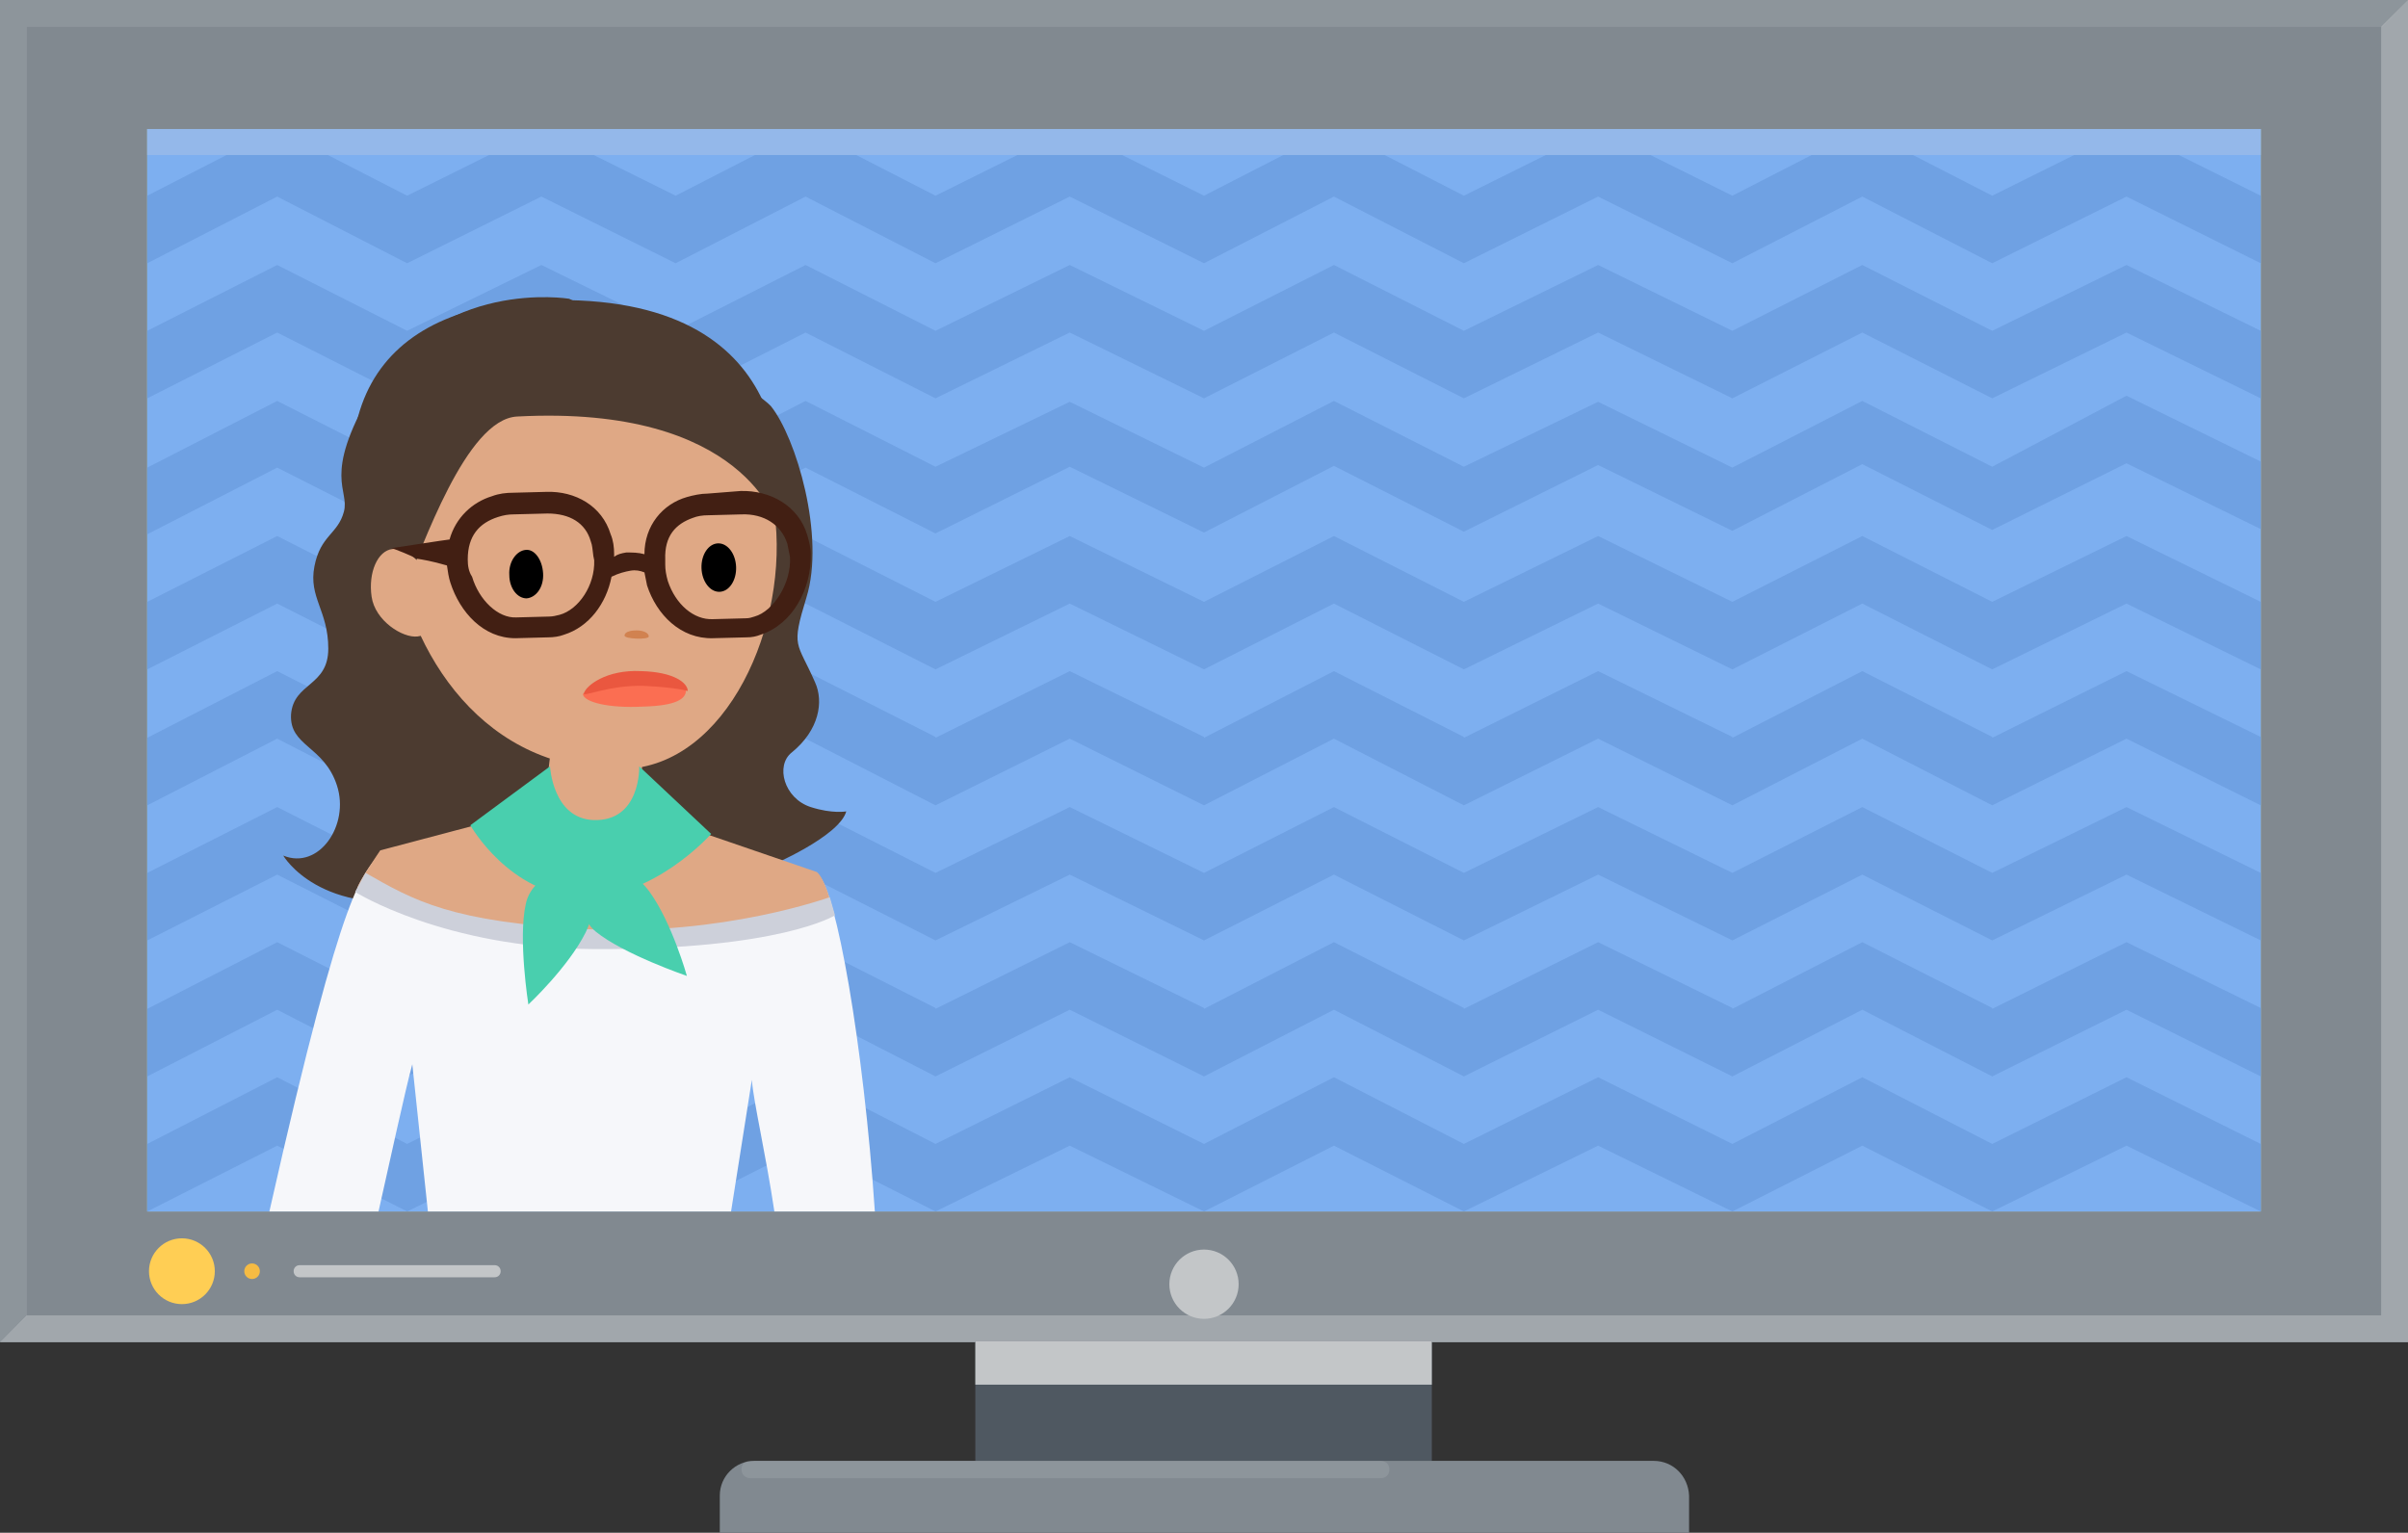 <svg version="1.1" xmlns="http://www.w3.org/2000/svg" x="0px" y="0px" width="278px" height="177px" viewBox="0 0 278 177" xml:space="preserve"><rect x="0" y="0" width="278" height="177" fill="#333333" stroke="none"/><style type="text/css">.st0{fill:#818990;} .st1{opacity:0.5;fill:#C3C6C8;} .st2{opacity:0.1;fill:#FFFFFF;} .st3{fill:#4F5861;} .st4{fill:#C3C6C8;} .st5{fill:#B6ECDF;} .st6{fill:#F6BB43;} .st7{fill:#FFCE54;} .st8{fill:#7DAFF0;} .st9{fill:#6FA1E3;} .st10{fill:#94B8EA;} .st11{fill:#4C3B30;} .st12{fill:#F6F7FA;} .st13{fill:#DFA885;} .st14{fill:#FB6E52;} .st15{fill:#EA573F;} .st16{fill:#421F13;} .st17{fill:#D18250;} .st18{fill:#CDD0DA;} .st19{fill:#49CFAE;}</style><g id="TV03"><path class="st0" d="M0 0h278v155H0z"/><path class="st1" d="M274.9 151.9V3.1L278 0v155H0l3.1-3.1z"/><path class="st2" d="M278 0l-3 3.1H3.1V152L0 155V0z"/><path class="st3" d="M112.6 154.9h52.7v13.8h-52.7z"/><path class="st4" d="M112.6 154.9h52.7v5h-52.7z"/><path class="st0" d="M190.9 168.7H87.1c-2.2 0-4 1.8-4 4v4.3H195v-4.3c-.1-2.2-1.8-4-4.1-4z"/><path class="st2" d="M86.6 170.7h72.8c.6 0 1-.4 1-1s-.4-1-1-1H86.6c-.6 0-1 .4-1 1s.5 1 1 1z"/><circle class="st4" cx="139" cy="148.3" r="4"/><path class="st5" d="M17 14.9h244v125H17z"/><path class="st1" d="M17 14.9h244v3H17z"/><path class="st4" d="M34.6 147.5h22.5c.4 0 .7-.3.7-.7 0-.4-.3-.7-.7-.7H34.6c-.4 0-.7.3-.7.7 0 .4.3.7.7.7z"/><circle class="st6" cx="29.1" cy="146.8" r="0.9"/><circle class="st7" cx="21" cy="146.8" r="3.8"/><g><path class="st8" d="M17 14.9h244v125H17z"/><path class="st9" d="M245.5 14.9L230 22.6l-15-7.7-15 7.7-15.5-7.7-15.5 7.7-15-7.7-15 7.7-15.5-7.7-15.5 7.7-15-7.7-15 7.7-15.5-7.7L47 22.6l-15-7.7-15 7.7v7.8l15-7.7 15 7.7 15.5-7.7L78 30.4l15-7.7 15 7.7 15.5-7.7 15.5 7.7 15-7.7 15 7.7 15.5-7.7 15.5 7.7 15-7.7 15 7.7 15.5-7.7 15.5 7.7v-7.8zM245.5 30.6L230 38.2l-15-7.6-15 7.6-15.5-7.6-15.5 7.6-15-7.6-15 7.6-15.5-7.6-15.5 7.6-15-7.6-15 7.6-15.5-7.6L47 38.2l-15-7.6-15 7.6V46l15-7.6L47 46l15.5-7.6L78 46l15-7.6 15 7.6 15.5-7.6L139 46l15-7.6 15 7.6 15.5-7.6L200 46l15-7.6 15 7.6 15.5-7.6L261 46v-7.8z"/><path class="st9" d="M17 61.7L32 54l15 7.6L62.5 54 78 61.7 93 54l15 7.6 15.5-7.7 15.5 7.6 15-7.7 15 7.6 15.5-7.7 15.5 7.6 15-7.7 15 7.6 15.5-7.7 15.5 7.6v-7.8l-15.5-7.6-15.5 8.2-15-7.6-15 7.7-15.5-7.6-15.5 7.5-15-7.6-15 7.7-15.5-7.6-15.5 7.5-15-7.6L78 54l-15.5-7.6L47 53.9l-15-7.6L17 54v7.7zM245.5 61.9L230 69.5l-15-7.6-15 7.6-15.5-7.6-15.5 7.6-15-7.6-15 7.6-15.5-7.6-15.5 7.6-15-7.6-15 7.6-15.5-7.6L47 69.5l-15-7.6-15 7.6v7.8l15-7.6 15 7.6 15.5-7.6L78 77.3l15-7.6 15 7.6 15.5-7.6 15.5 7.6 15-7.6 15 7.6 15.5-7.6 15.5 7.6 15-7.6 15 7.6 15.5-7.6 15.5 7.6v-7.8zM245.5 77.5L230 85.2v-.1l-15-7.6-15 7.7v-.1l-15.5-7.6-15.5 7.7v-.1l-15-7.6-15 7.7v-.1l-15.5-7.6-15.5 7.7v-.1l-15-7.6-15 7.7v-.1l-15.5-7.6L47 85.2v-.1l-15-7.6-15 7.7V93l15-7.7L47 93l15.5-7.7L78 93l15-7.7 15 7.7 15.5-7.7L139 93l15-7.7 15 7.7 15.5-7.7L200 93l15-7.7 15 7.7 15.5-7.7L261 93v-7.9zM245.5 93.2l-15.5 7.6-15-7.6-15 7.6-15.5-7.6-15.5 7.6-15-7.6-15 7.6-15.5-7.6-15.5 7.6-15-7.6-15 7.6-15.5-7.6-15.5 7.6-15-7.6-15 7.6v7.8l15-7.6 15 7.6 15.5-7.6 15.5 7.6 15-7.6 15 7.6 15.5-7.6 15.5 7.6 15-7.6 15 7.6 15.5-7.6 15.5 7.6 15-7.6 15 7.6 15.5-7.6 15.5 7.6v-7.8zM245.5 108.8l-15.5 7.7v-.1l-15-7.6-15 7.7v-.1l-15.5-7.6-15.5 7.7v-.1l-15-7.6-15 7.7v-.1l-15.5-7.6-15.5 7.7v-.1l-15-7.6-15 7.7v-.1l-15.5-7.6-15.5 7.7v-.1l-15-7.6-15 7.7v7.8l15-7.7 15 7.7 15.5-7.7 15.5 7.7 15-7.7 15 7.7 15.5-7.7 15.5 7.7 15-7.7 15 7.7 15.5-7.7 15.5 7.7 15-7.7 15 7.7 15.5-7.7 15.5 7.7v-7.9zM245.5 124.4l-15.5 7.7-15-7.7-15 7.7-15.5-7.7-15.5 7.7-15-7.7-15 7.7-15.5-7.7-15.5 7.7-15-7.7-15 7.7-15.5-7.7-15.5 7.7-15-7.7-15 7.7v7.8l15-7.6 15 7.6 15.5-7.6 15.5 7.6 15-7.6 15 7.6 15.5-7.6 15.5 7.6 15-7.6 15 7.6 15.5-7.6 15.5 7.6 15-7.6 15 7.6 15.5-7.6 15.5 7.6v-7.8z"/><path class="st10" d="M261 14.9v3H17v-3z"/></g></g><g id="_x30_7"><path class="st11" d="M65.7 34.5S50.6 32 42.8 45.4c-5.6 9.7-2.4 11.1-3.1 13.7s-2.7 2.7-3.4 6.3 1.6 5.1 1.6 9.5-4 3.9-4.3 7.6c-.2 3.7 3.8 3.6 5.3 8.2s-2.1 9.8-6.2 8.1c0 0 4.2 7.3 17.4 4.9 13.2-2.5 29.6 2.5 38.8-3.7 0 0 8-3.4 8.8-6.3 0 0-1.6.3-4.1-.5-3.1-1-4.1-4.8-2.2-6.3 3.2-2.6 3.7-5.9 2.7-8.1-2.1-4.8-2.8-3.9-1-9.8 2.2-7.1-1.2-18.5-4.1-22.1-3.2-3.4-23.3-12.4-23.3-12.4z"/><path class="st12" d="M94.5 101.1c-4-2.6-50.6-2.7-50.6-2.7-2.1 3.2-3.9 2-12.8 41.5h12.6c1.2-5.3 3.1-14.1 3.9-17l1.8 17h35l2.4-15.2c.2 2.6 1.6 8.5 2.6 15.2H101c-1.3-19.3-4.5-37.2-6.5-38.8z"/><path class="st13" d="M63.8 84.9s12.7-8.3 10.7-5.5l-.6 14.3 20.4 7c.9.7 1.9 4 1.6 4.3-4.5 3.6-18.2 3.7-26.7 3.8-10.2.1-23.9-2.1-27.9-6.3-.2-.2 2.6-4.3 2.6-4.3l18.9-5 1-8.3z"/><path class="st13" d="M51.6 45c.4.1 1-2.8 1.5-2.9 32.9-3.8 27.7-.8 35.1 12.1.4.6.7 4.3 1.2 4.6v.3c1.8 13-5.5 29.4-17.4 29.7-16 .5-24.9-13.2-26.6-26.3-.9-7.5 1.5-13.4 6.2-17.5z"/><path class="st14" d="M67.3 80.2c.2.9 3 1.6 6.9 1.4 3.9-.1 5-.9 5-1.9 0 0-1-.9-4.9-.8-3.9.2-7.1.9-7 1.3z"/><path class="st15" d="M67.4 80.1c.2-.9 2.6-2.8 6.6-2.6 3.9.1 5.4 1.4 5.4 2.3 0 0-1.1-.4-5.1-.6-3.9-.1-7 1.3-6.9.9z"/><path class="st11" d="M43.2 67.7s2.2 3.3 3.4.6c2.2-5.1 7.2-19.9 13.1-20.2 26.4-1.4 30 12.5 30 12.5.4-1.9 4.1-24.7-22.8-25.9-20.5-1-31.7 9.6-23.7 33z"/><path class="st13" d="M50 68.5c.4 2.8-.1 4.8-1.8 5-1.7.2-4.9-1.8-5.3-4.6-.4-2.8.7-5.3 2.4-5.5 1.8-.3 4.3 2.2 4.7 5.1z"/><path class="st16" d="M45.2 63.3c.1 0 2.7 1 2.8 1.2.7.1 1.9.3 3.6.8.1.7.2 1.4.4 2 1.1 3.4 3.8 6.4 7.5 6.4l3.8-.1c.6 0 1.3-.1 1.8-.3 2.9-.9 4.9-3.6 5.5-6.7.8-.4 1.6-.6 2.2-.7.6-.1 1.1 0 1.6.2l.3 1.5c1.1 3.4 3.9 6.2 7.6 6.1l3.9-.1c.6 0 1.1-.1 1.6-.3 3.7-1.2 5.9-5.3 5.8-9.3 0-.8-.2-1.5-.4-2.2-1-3.4-4.3-5.2-7.7-5.1l-3.8.3c-.8 0-1.7.2-2.4.4-2.8.8-4.9 3.3-4.9 6.6-.7-.2-1.4-.2-2.1-.2-.6.1-1 .2-1.4.5V64c0-.8-.1-1.6-.4-2.3-1-3.3-4.1-5-7.4-4.9l-3.8.1c-.9 0-1.7.1-2.5.4-2.3.7-4.2 2.5-4.9 5-.2 0-6.6 1-6.7 1zm31.6 1.9v-.6c-.1-2.7 1.2-4.1 3.2-4.8.5-.2 1.1-.3 1.8-.3l3.8-.1c2.6-.1 4.6 1.2 5.3 3.4l.3 1.5c.2 3-1.9 6.3-4.1 6.9-.3.1-.6.2-1 .2l-3.8.1c-2.2.1-4.3-1.7-5.2-4.4-.2-.7-.3-1.3-.3-1.9zM54 64.6c0-2.7 1.3-4.2 3.5-4.9.6-.2 1.2-.3 1.8-.3l3.9-.1c2.6 0 4.4 1.1 5 3.2.2.5.2 1 .3 1.7l.1.5c.1 2.9-1.8 5.7-4 6.3-.4.1-.8.2-1.2.2l-3.8.1c-2.1.1-4.3-2-5.1-4.7-.4-.6-.5-1.3-.5-2z"/><ellipse transform="matrix(.999 -.034 .034 .999 -2.163 2.832)" cx="83" cy="65.6" rx="2" ry="2.8"/><path d="M62.7 66.2c.1 1.6-.8 2.8-1.9 2.9-1.1 0-2-1.2-2-2.7-.1-1.5.8-2.8 1.9-2.9 1-.1 1.9 1.1 2 2.7z"/><path class="st17" d="M74.9 73.5c0-.4-.6-.7-1.4-.7-.8 0-1.4.2-1.4.6 0 .4 2.8.5 2.8.1z"/><path class="st18" d="M42.2 100.8L41 103s10.3 6.5 27.6 6.6c21.5.1 27.8-3.9 27.8-3.9l-.6-2.1s-12.3 4.5-28 3.7-20-3.3-25.6-6.5z"/><path class="st19" d="M63.5 88.5l-9.2 6.8s4.5 8 12.8 8.3c8.3.3 15-7.3 15-7.3l-8.3-7.8s.2 6.4-5.3 6.2c-4.7-.2-5-6.2-5-6.2z"/><path class="st19" d="M67.6 99.5s-6.1.9-6.9 4.9c-.9 4 .3 11.6.3 11.6s4.6-4.3 6.6-8.3c1.9-3.8 0-8.2 0-8.2z"/><path class="st19" d="M67.6 99.2s-2 5.8 1.2 8.4c3.2 2.6 10.5 5.1 10.5 5.1s-1.7-6.1-4.3-9.7-7.4-3.8-7.4-3.8z"/></g></svg>